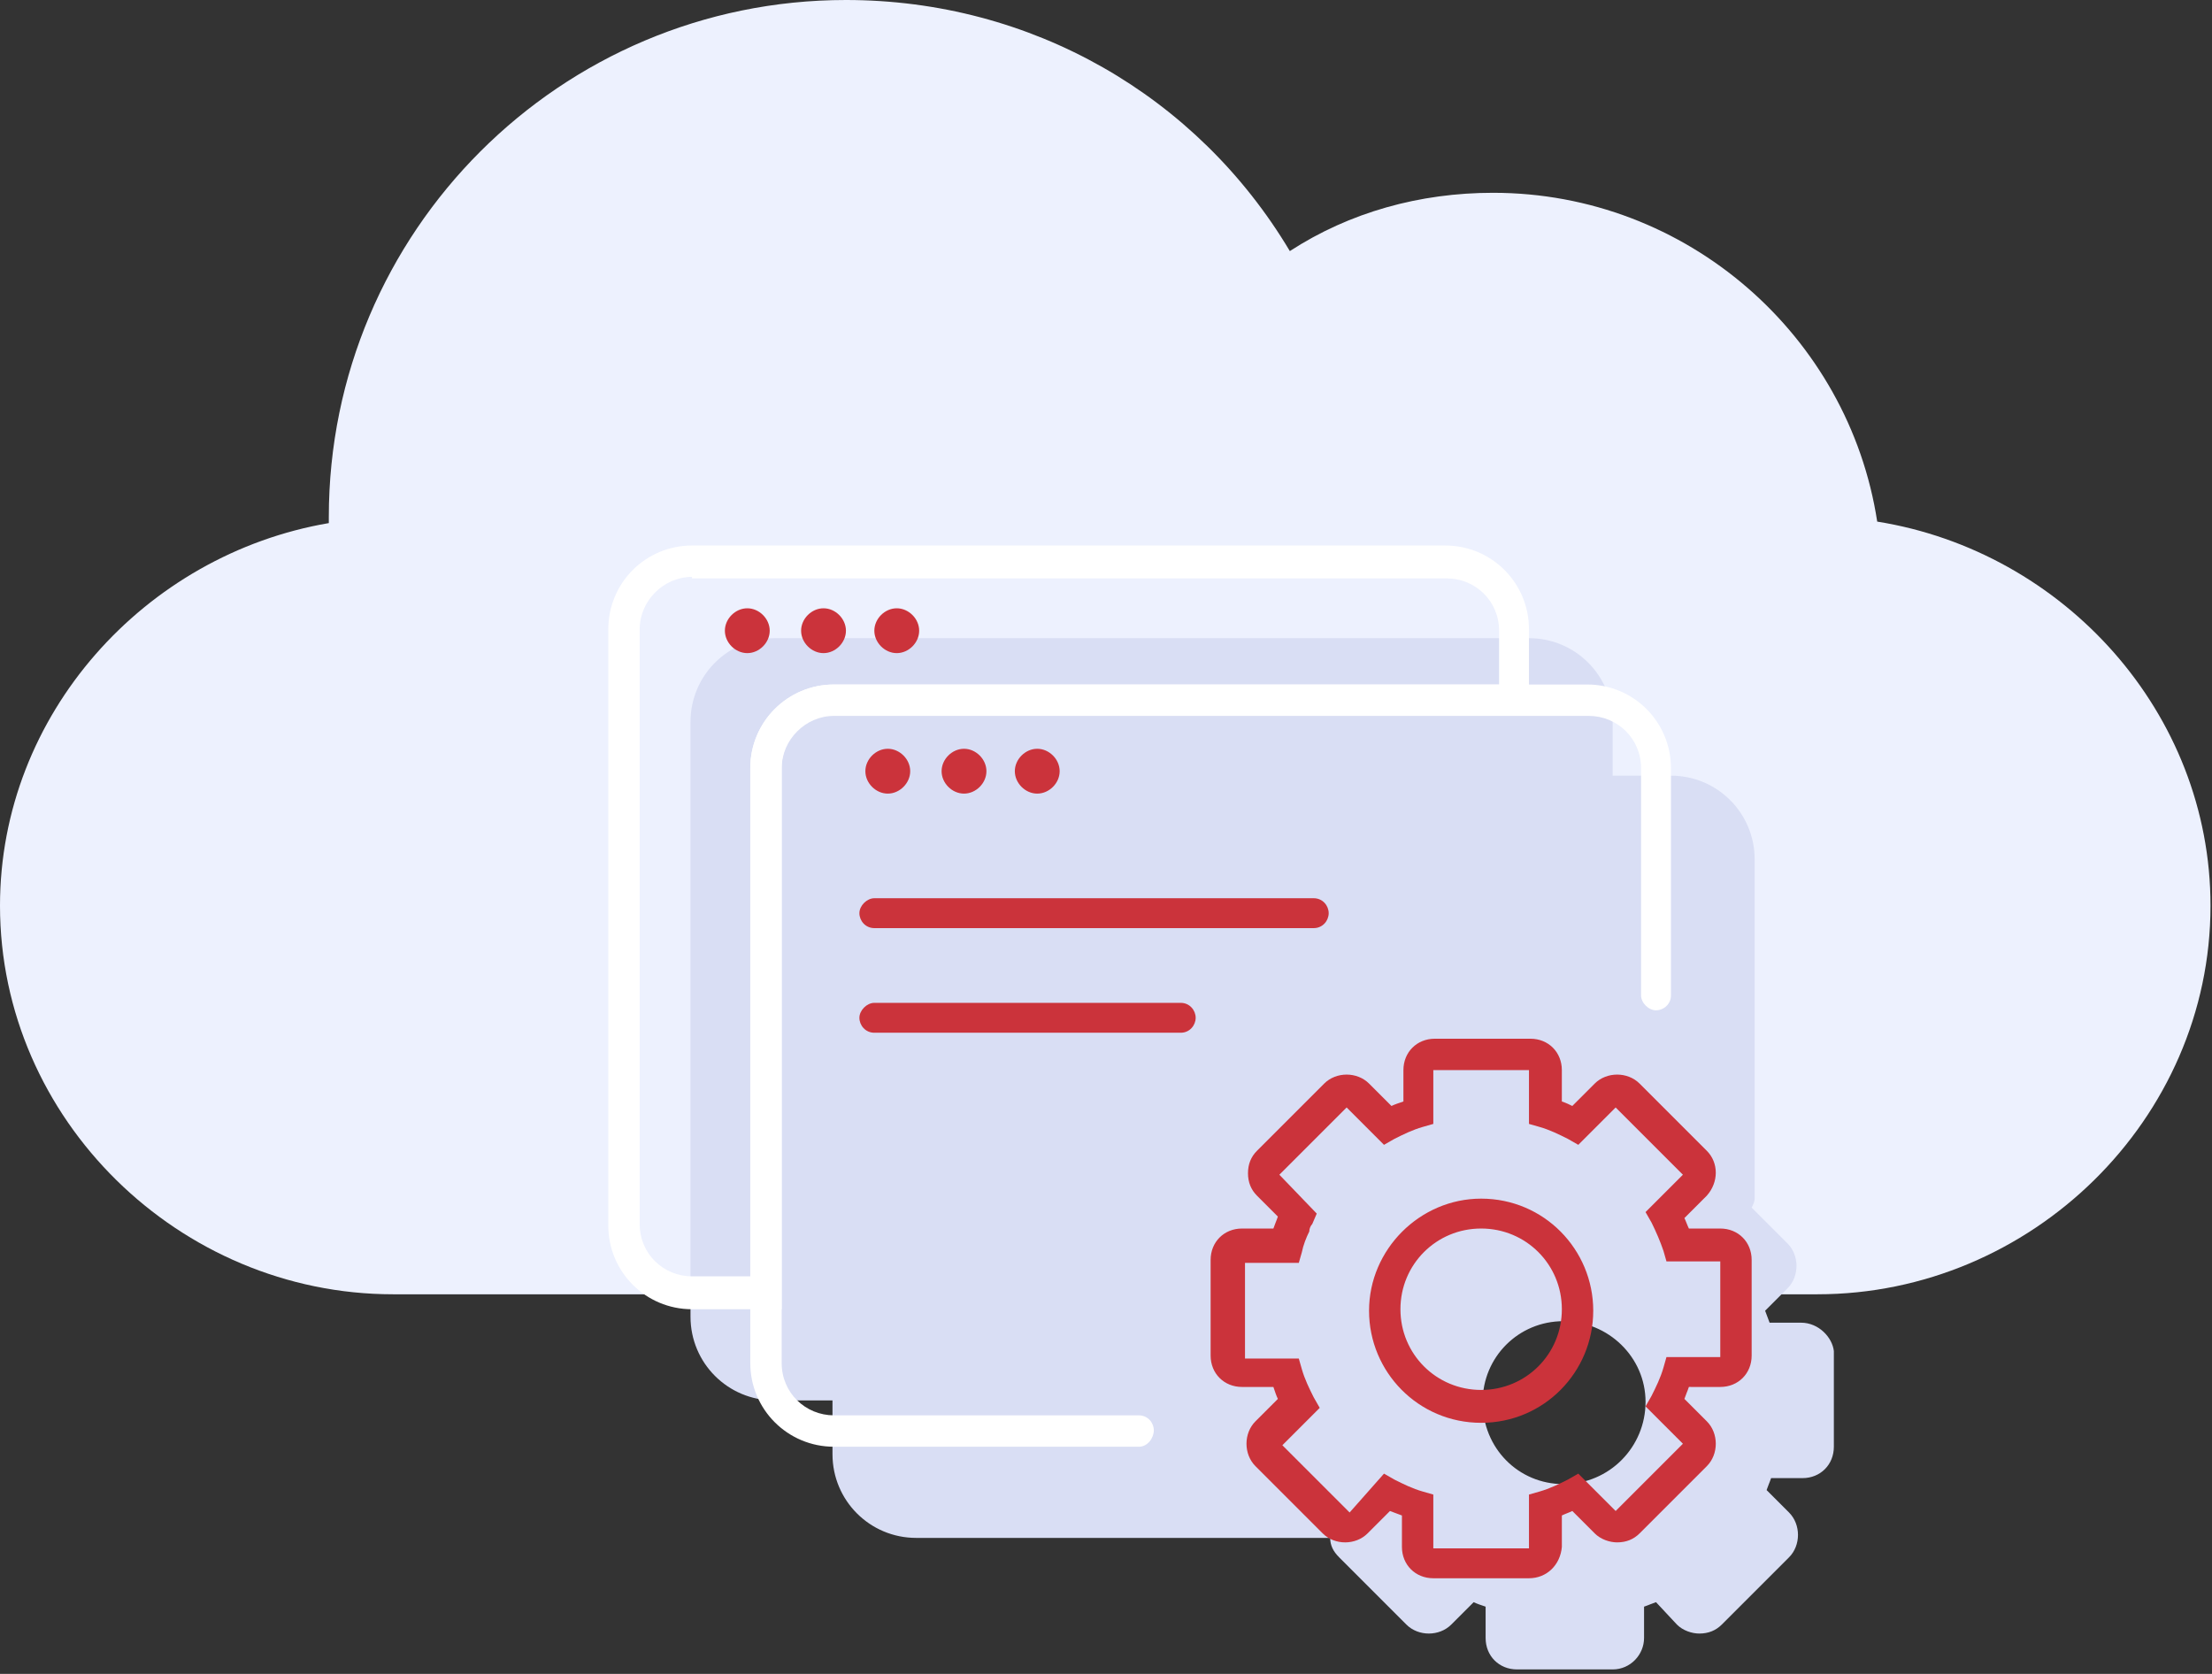 <?xml version="1.0" encoding="utf-8"?>
<!-- Generator: Adobe Illustrator 25.2.1, SVG Export Plug-In . SVG Version: 6.00 Build 0)  -->
<svg version="1.1" id="Layer_1" xmlns="http://www.w3.org/2000/svg" xmlns:xlink="http://www.w3.org/1999/xlink" x="0px" y="0px"
	 viewBox="0 0 148 112" style="enable-background:new 0 0 148 112;" xml:space="preserve">
<rect x="0" y="0" width="148" height="112" fill="#333333" stroke="none"/>
<style type="text/css">
	.st0{fill:#EDF1FE;}
	.st1{fill:#D9DEF4;}
	.st2{fill:#CB333B;}
	.st3{fill:#FFFFFF;}
</style>
<path class="st0" d="M125.6,34.9c-1.9-12.4-12.7-22-25.7-22c-4.9,0-9.6,1.3-13.6,3.9C80.1,6.4,69,0,56.6,0C37.5,0,22,15.5,22,34.6
	c0,0.1,0,0.2,0,0.4C9.7,37.1,0,47.8,0,60.6c0,14.3,12,26,26.3,26h95.3c14.3,0,26.3-11.7,26.3-26C147.9,47.7,138.1,36.9,125.6,34.9z"
	/>
<path class="st1" d="M120.5,88.5h-2.1c-0.1-0.3-0.2-0.5-0.3-0.8l1.5-1.5c0.8-0.8,0.8-2.2,0-3l-2.4-2.4c0.1-0.2,0.2-0.4,0.2-0.6V57.5
	c0-3.1-2.5-5.6-5.6-5.6h-3.9v-3.6c0-3.1-2.5-5.6-5.6-5.6H51.8c-3.1,0-5.6,2.5-5.6,5.6v39.8c0,3.1,2.5,5.6,5.6,5.6h3.9v3.6
	c0,3.1,2.5,5.6,5.6,5.6H89c0,0.5,0.2,0.9,0.6,1.3l4.5,4.5c0.8,0.8,2.2,0.8,3,0l1.5-1.5c0.2,0.1,0.5,0.2,0.8,0.3v2.1
	c0,1.2,0.9,2.1,2.1,2.1h6.4c1.2,0,2.1-1,2.1-2.1v-2.1c0.3-0.1,0.5-0.2,0.8-0.3l1.4,1.5c0.4,0.4,1,0.6,1.5,0.6c0.6,0,1.1-0.2,1.5-0.6
	l4.5-4.5c0.8-0.8,0.8-2.2,0-3l-1.5-1.5c0.1-0.3,0.2-0.5,0.3-0.8h2.1c1.2,0,2.1-0.9,2.1-2.1v-6.4C122.6,89.5,121.7,88.5,120.5,88.5z
	 M104.6,88.4c3,0,5.5,2.4,5.5,5.4s-2.4,5.5-5.5,5.5c-3,0-5.4-2.4-5.4-5.5C99.2,90.8,101.6,88.4,104.6,88.4z"/>
<path class="st2" d="M102.3,105.6h-6.4c-1.2,0-2.1-0.9-2.1-2.1v-2.1c-0.3-0.1-0.5-0.2-0.8-0.3l-1.5,1.5c-0.8,0.8-2.2,0.8-3,0
	L84,98.1c-0.8-0.8-0.8-2.2,0-3l1.5-1.5c-0.1-0.2-0.2-0.5-0.3-0.8h-2.1c-1.2,0-2.1-0.9-2.1-2.1v-6.4c0-1.2,0.9-2.1,2.1-2.1h2.1
	c0.1-0.3,0.2-0.5,0.3-0.8L84.1,80c-0.4-0.4-0.6-0.9-0.6-1.5s0.2-1.1,0.6-1.5l4.5-4.5c0.8-0.8,2.2-0.8,3,0l1.5,1.5
	c0.2-0.1,0.5-0.2,0.8-0.3v-2.1c0-1.2,0.9-2.1,2.1-2.1h6.4c1.2,0,2.1,0.9,2.1,2.1v2.1c0.3,0.1,0.5,0.2,0.7,0.3l1.5-1.5
	c0.8-0.8,2.2-0.8,3,0l4.5,4.5c0.8,0.8,0.8,2.1,0,3l-1.5,1.5c0.1,0.2,0.2,0.5,0.3,0.7h2.1c1.2,0,2.1,0.9,2.1,2.1v6.4
	c0,1.2-0.9,2.1-2.1,2.1H113c-0.1,0.3-0.2,0.5-0.3,0.8l1.5,1.5c0.8,0.8,0.8,2.2,0,3l-4.5,4.5c-0.4,0.4-0.9,0.6-1.5,0.6
	c-0.5,0-1.1-0.2-1.5-0.6l-1.5-1.5c-0.2,0.1-0.5,0.2-0.7,0.3v2.1C104.4,104.7,103.5,105.6,102.3,105.6z M92.6,98.6l0.7,0.4
	c0.6,0.3,1.2,0.6,1.9,0.8l0.7,0.2v3.6h6.4V100l0.7-0.2c0.7-0.2,1.3-0.5,1.9-0.8l0.7-0.4l2.5,2.5l4.5-4.5l-2.5-2.5l0.4-0.7
	c0.3-0.6,0.6-1.2,0.8-1.9l0.2-0.7h3.6v-6.4h-3.6l-0.2-0.7c-0.2-0.6-0.5-1.3-0.8-1.9l-0.4-0.7l2.5-2.5l-4.5-4.5l-2.5,2.5l-0.7-0.4
	c-0.6-0.3-1.2-0.6-1.9-0.8l-0.7-0.2v-3.6h-6.4v3.6l-0.7,0.2c-0.7,0.2-1.3,0.5-1.9,0.8l-0.7,0.4l-2.5-2.5l-4.5,4.5l2.5,2.6l-0.3,0.7
	c-0.1,0.1-0.2,0.3-0.2,0.5c-0.2,0.4-0.4,0.9-0.5,1.4l-0.2,0.7h-3.6v6.4h3.6l0.2,0.7c0.2,0.7,0.5,1.3,0.8,1.9l0.4,0.7l-2.5,2.5
	l4.5,4.5L92.6,98.6z M99.1,95.2c-4.2,0-7.5-3.4-7.5-7.5c0-4.1,3.4-7.5,7.5-7.5c4.2,0,7.5,3.4,7.5,7.5
	C106.6,91.8,103.3,95.2,99.1,95.2z M99.1,82.2c-3,0-5.4,2.4-5.4,5.4s2.4,5.4,5.4,5.4c3,0,5.4-2.4,5.4-5.4S102.1,82.2,99.1,82.2z"/>
<path class="st3" d="M52.3,87.6h-6c-3.1,0-5.6-2.5-5.6-5.6V42.1c0-3.1,2.5-5.6,5.6-5.6h50.4c3.1,0,5.6,2.5,5.6,5.6v5.7H55.8
	c-1.9,0-3.5,1.6-3.5,3.5V87.6z M46.3,38.6c-1.9,0-3.5,1.6-3.5,3.5v39.8c0,2,1.6,3.5,3.5,3.5h3.9v-34c0-3.1,2.5-5.6,5.6-5.6h44.5
	v-3.6c0-2-1.6-3.5-3.5-3.5H46.3V38.6z"/>
<path class="st3" d="M76.2,96.8H55.8c-3.1,0-5.6-2.5-5.6-5.6V51.4c0-3.1,2.5-5.6,5.6-5.6h50.4c3.1,0,5.6,2.5,5.6,5.6v15.2
	c0,0.6-0.5,1-1,1s-1-0.5-1-1V51.4c0-2-1.6-3.5-3.5-3.5H55.8c-1.9,0-3.5,1.6-3.5,3.5v39.8c0,2,1.6,3.5,3.5,3.5h20.4c0.6,0,1,0.5,1,1
	S76.8,96.8,76.2,96.8z"/>
<path class="st2" d="M50,43.7c0.8,0,1.5-0.7,1.5-1.5s-0.7-1.5-1.5-1.5s-1.5,0.7-1.5,1.5S49.2,43.7,50,43.7z"/>
<path class="st2" d="M55.1,43.7c0.8,0,1.5-0.7,1.5-1.5s-0.7-1.5-1.5-1.5s-1.5,0.7-1.5,1.5S54.3,43.7,55.1,43.7z"/>
<path class="st2" d="M60,43.7c0.8,0,1.5-0.7,1.5-1.5s-0.7-1.5-1.5-1.5s-1.5,0.7-1.5,1.5S59.2,43.7,60,43.7z"/>
<path class="st2" d="M59.4,53.1c0.8,0,1.5-0.7,1.5-1.5c0-0.8-0.7-1.5-1.5-1.5c-0.8,0-1.5,0.7-1.5,1.5C57.9,52.4,58.6,53.1,59.4,53.1
	z"/>
<path class="st2" d="M64.5,53.1c0.8,0,1.5-0.7,1.5-1.5c0-0.8-0.7-1.5-1.5-1.5c-0.8,0-1.5,0.7-1.5,1.5C63,52.4,63.7,53.1,64.5,53.1z"
	/>
<path class="st2" d="M69.4,53.1c0.8,0,1.5-0.7,1.5-1.5c0-0.8-0.7-1.5-1.5-1.5c-0.8,0-1.5,0.7-1.5,1.5C67.9,52.4,68.6,53.1,69.4,53.1
	z"/>
<path class="st2" d="M87.9,62.1H58.5c-0.6,0-1-0.5-1-1s0.5-1,1-1h29.4c0.6,0,1,0.5,1,1S88.5,62.1,87.9,62.1z"/>
<path class="st2" d="M79,69.1H58.5c-0.6,0-1-0.5-1-1s0.5-1,1-1H79c0.6,0,1,0.5,1,1S79.6,69.1,79,69.1z"/>
</svg>
